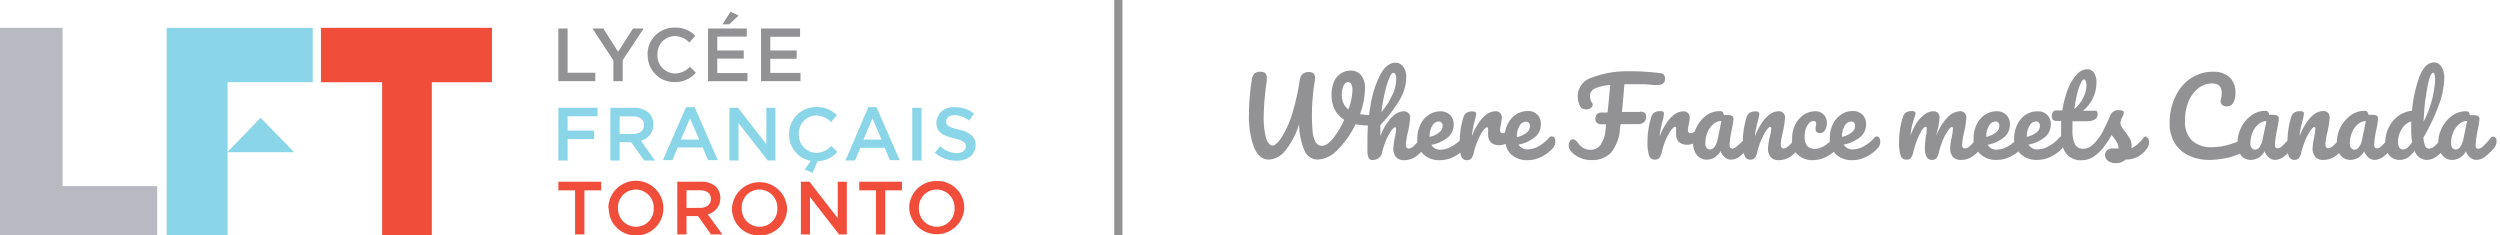 <svg id="Layer_1" data-name="Layer 1" xmlns="http://www.w3.org/2000/svg" xmlns:xlink="http://www.w3.org/1999/xlink" width="308" height="29" viewBox="0 0 308 29">
  <defs>
    <style>
      .cls-1, .cls-7 {
        fill: none;
      }

      .cls-2 {
        fill: #929294;
      }

      .cls-3 {
        clip-path: url(#clip-path);
      }

      .cls-4 {
        fill: #8bd5e8;
      }

      .cls-5 {
        fill: #f04e3b;
      }

      .cls-6 {
        fill: #b9b9c1;
      }

      .cls-7 {
        stroke: #929294;
        stroke-miterlimit: 10;
      }
    </style>
    <clipPath id="clip-path">
      <rect class="cls-1" y="-0.12" width="307.54" height="29.12"/>
    </clipPath>
  </defs>
  <title>Artboard 1</title>
  <polygon class="cls-2" points="68.79 3.51 69.93 3.51 69.93 8.96 73.34 8.96 73.34 10 68.79 10 68.79 3.51"/>
  <polygon class="cls-2" points="75.57 7.44 72.99 3.51 74.33 3.51 76.15 6.38 77.99 3.51 79.3 3.51 76.72 7.41 76.72 10 75.57 10 75.57 7.44"/>
  <g class="cls-3">
    <path class="cls-2" d="M79.78,6.77v0A3.28,3.28,0,0,1,83.12,3.4a3.39,3.39,0,0,1,2.54,1l-.73.84a2.57,2.57,0,0,0-1.81-.8A2.18,2.18,0,0,0,81,6.74h0a2.19,2.19,0,0,0,2.15,2.31A2.55,2.55,0,0,0,85,8.22l.73.74a3.34,3.34,0,0,1-2.63,1.15,3.26,3.26,0,0,1-3.3-3.34"/>
  </g>
  <path class="cls-2" d="M90,1.45l1,.46L89.84,3H89ZM87.23,3.51H92v1H88.37V6.22h3.26v1H88.37V9h3.72v1H87.23Z"/>
  <polygon class="cls-2" points="93.76 3.51 98.57 3.51 98.57 4.53 94.9 4.53 94.9 6.22 98.15 6.22 98.15 7.24 94.9 7.24 94.9 8.98 98.62 8.98 98.62 10 93.76 10 93.76 3.51"/>
  <polygon class="cls-4" points="68.79 13.28 73.62 13.28 73.62 14.32 69.93 14.32 69.93 16.09 73.2 16.09 73.2 17.13 69.93 17.13 69.93 19.77 68.79 19.77 68.79 13.28"/>
  <g class="cls-3">
    <path class="cls-4" d="M78,16.5c.82,0,1.34-.43,1.34-1.08v0c0-.7-.5-1.08-1.34-1.08H76.34V16.5Zm-2.8-3.22h2.89a2.61,2.61,0,0,1,1.87.65,2,2,0,0,1,.54,1.4v0a2,2,0,0,1-1.55,2l1.75,2.45H79.36l-1.6-2.26H76.34v2.26H75.2Z"/>
  </g>
  <path class="cls-4" d="M86.15,17.2,85,14.6l-1.11,2.6Zm-1.63-4h1.06l2.85,6.53h-1.2l-.66-1.56H83.5l-.66,1.56H81.67Z"/>
  <polygon class="cls-4" points="89.87 13.28 90.93 13.28 94.41 17.77 94.41 13.28 95.53 13.28 95.53 19.77 94.57 19.77 90.99 15.16 90.99 19.77 89.87 19.77 89.87 13.28"/>
  <g class="cls-3">
    <path class="cls-4" d="M99.14,20.89l.74-1.07a3.26,3.26,0,0,1-2.66-3.27v0a3.29,3.29,0,0,1,3.35-3.36,3.39,3.39,0,0,1,2.54,1l-.73.85a2.56,2.56,0,0,0-1.82-.81,2.18,2.18,0,0,0-2.14,2.29v0a2.2,2.2,0,0,0,2.14,2.31,2.52,2.52,0,0,0,1.86-.85l.74.74a3.29,3.29,0,0,1-2.43,1.14l-.61,1.43Z"/>
  </g>
  <path class="cls-4" d="M108.61,17.2l-1.12-2.6-1.11,2.6Zm-1.63-4h1l2.86,6.53h-1.21L109,18.21H106l-.67,1.56h-1.17Z"/>
  <rect class="cls-4" x="112.39" y="13.28" width="1.14" height="6.49"/>
  <g class="cls-3">
    <path class="cls-4" d="M115.15,18.83l.69-.82a3,3,0,0,0,2,.85c.7,0,1.15-.33,1.15-.82v0c0-.46-.26-.71-1.47-1-1.38-.34-2.16-.74-2.16-1.94v0a2,2,0,0,1,2.22-1.88A3.55,3.55,0,0,1,120,14l-.61.86a2.92,2.92,0,0,0-1.76-.67c-.67,0-1.06.34-1.06.77v0c0,.5.3.72,1.54,1s2.09.82,2.09,1.9v0c0,1.21-1,1.94-2.32,1.94a4,4,0,0,1-2.71-1"/>
  </g>
  <polygon class="cls-5" points="68.79 22.39 68.79 23.45 70.85 23.45 70.85 28.88 72 28.88 72 23.45 74.06 23.45 74.06 22.39 68.79 22.39"/>
  <g class="cls-3">
    <path class="cls-5" d="M80.54,25.66v0a2.23,2.23,0,0,0-2.21-2.31,2.19,2.19,0,0,0-2.19,2.29v0a2.22,2.22,0,0,0,2.21,2.3,2.19,2.19,0,0,0,2.19-2.28m-5.59,0v0a3.39,3.39,0,0,1,6.78,0v0A3.32,3.32,0,0,1,78.33,29,3.29,3.29,0,0,1,75,25.66"/>
    <path class="cls-5" d="M86.25,25.61c.81,0,1.33-.43,1.33-1.09h0c0-.7-.5-1.08-1.34-1.08H84.58v2.18Zm-2.81-3.22h2.89A2.58,2.58,0,0,1,88.2,23a1.94,1.94,0,0,1,.54,1.4v0a2,2,0,0,1-1.55,2L89,28.88H87.6L86,26.62H84.58v2.26H83.44Z"/>
    <path class="cls-5" d="M95.77,25.66v0a2.23,2.23,0,0,0-2.21-2.31,2.19,2.19,0,0,0-2.18,2.29v0a2.21,2.21,0,0,0,2.2,2.3,2.19,2.19,0,0,0,2.19-2.28m-5.59,0v0a3.4,3.4,0,0,1,6.79,0v0A3.33,3.33,0,0,1,93.56,29a3.29,3.29,0,0,1-3.38-3.33"/>
  </g>
  <polygon class="cls-5" points="103.21 22.39 103.21 26.88 99.73 22.39 98.67 22.39 98.67 28.88 99.79 28.88 99.79 24.27 103.37 28.88 104.33 28.88 104.33 22.39 103.21 22.39"/>
  <polygon class="cls-5" points="105.86 22.39 105.86 23.45 107.92 23.45 107.92 28.88 109.06 28.88 109.06 23.45 111.12 23.45 111.12 22.39 105.86 22.39"/>
  <g class="cls-3">
    <path class="cls-5" d="M117.6,25.66v0a2.22,2.22,0,0,0-2.2-2.31,2.19,2.19,0,0,0-2.19,2.29v0a2.22,2.22,0,0,0,2.21,2.3,2.18,2.18,0,0,0,2.18-2.28m-5.59,0v0a3.33,3.33,0,0,1,3.41-3.36,3.29,3.29,0,0,1,3.38,3.34v0a3.4,3.4,0,0,1-6.79,0"/>
  </g>
  <polygon class="cls-6" points="0 3.43 0 28.99 1.43 28.99 1.43 29 19.37 29 19.37 22.93 7.71 22.93 7.71 3.43 0 3.43"/>
  <polygon class="cls-4" points="20.53 3.43 20.53 28.99 28.04 28.99 28.04 18.75 36.24 18.75 32.1 14.51 28.04 18.72 28.04 10.13 38.53 10.13 38.53 3.43 20.53 3.43"/>
  <polygon class="cls-5" points="39.54 3.43 39.54 10.13 47.08 10.13 47.08 28.99 53.2 28.99 53.2 10.13 60.61 10.13 60.61 3.43 39.54 3.43"/>
  <g class="cls-3">
    <line class="cls-7" x1="137.78" y1="-0.12" x2="137.78" y2="29"/>
    <path class="cls-2" d="M186.88,16.83a2.58,2.58,0,0,1,.32-1.32A.93.93,0,0,1,188,15a.46.46,0,0,1,.37.14.61.61,0,0,1,.13.39,1.05,1.05,0,0,1-.43.82,2.87,2.87,0,0,1-1.18.54Zm-10.76,0a2.49,2.49,0,0,1,.33-1.32.92.92,0,0,1,.79-.54.45.45,0,0,1,.36.14.56.56,0,0,1,.13.39,1,1,0,0,1-.43.82,2.87,2.87,0,0,1-1.18.54Zm-10-3.34a2.14,2.14,0,0,1-.8-1.83,2.38,2.38,0,0,1,.22-1.14.63.63,0,0,1,.56-.4.43.43,0,0,1,.38.25,1.66,1.66,0,0,1,.14.78,7.4,7.4,0,0,1-.5,2.34m4.5-2.11a10.43,10.43,0,0,1,.54-1.76c.18-.44.35-.65.5-.65a.29.29,0,0,1,.26.21,1.69,1.69,0,0,1,.09.62,4.57,4.57,0,0,1-.52,2,8.81,8.81,0,0,1-1.3,2,22,22,0,0,1,.43-2.42m20.55,5.42a.43.43,0,0,0-.34.18A4.53,4.53,0,0,1,189.59,18a2.87,2.87,0,0,1-1.3.4,1.25,1.25,0,0,1-1.21-.59,4.41,4.41,0,0,0,2.12-1,2,2,0,0,0,.63-1.5,1.52,1.52,0,0,0-1.62-1.63,2.56,2.56,0,0,0-1.48.45,3,3,0,0,0-1,1.2,3.55,3.55,0,0,0-.31,1,.75.75,0,0,1-.3.08c-.21,0-.32-.14-.32-.44a4.78,4.78,0,0,1,.11-.63,7.67,7.67,0,0,0,.11-.8.73.73,0,0,0-.82-.83,1.89,1.89,0,0,0-.92.29,3.56,3.56,0,0,0-1,1,7.18,7.18,0,0,0-.94,1.78,8.17,8.17,0,0,1,.12-.94c.05-.26.12-.55.21-.89a5.52,5.52,0,0,0,.19-.91.27.27,0,0,0-.1-.24.65.65,0,0,0-.36-.07,1.36,1.36,0,0,0-.73.17,1,1,0,0,0-.37.54,10.09,10.09,0,0,0-.46,2.88,4.61,4.61,0,0,1-1,.72,2.87,2.87,0,0,1-1.3.4,1.24,1.24,0,0,1-1.2-.59,4.5,4.5,0,0,0,2.12-1,2,2,0,0,0,.63-1.5,1.58,1.58,0,0,0-.45-1.19,1.61,1.61,0,0,0-1.18-.44,2.51,2.51,0,0,0-1.47.45,2.86,2.86,0,0,0-1,1.2,3.57,3.57,0,0,0-.37,1.62,3.12,3.12,0,0,0,0,.54c-.17.19-.33.35-.45.46a1,1,0,0,1-.61.31q-.36,0-.36-.51a8.8,8.8,0,0,1,.24-1.45,11,11,0,0,0,.28-1.79.74.74,0,0,0-.83-.83A1.92,1.92,0,0,0,172,14a3.77,3.77,0,0,0-1,1,7.2,7.2,0,0,0-.94,1.76c0-.46,0-.92,0-1.36a16.77,16.77,0,0,0,2.44-3.21,5.55,5.55,0,0,0,.75-2.66,2.13,2.13,0,0,0-.37-1.3,1.11,1.11,0,0,0-.94-.5c-.73,0-1.35.48-1.87,1.44a12.39,12.39,0,0,0-1.18,3.56c-.09.49-.16,1-.22,1.44a8.67,8.67,0,0,1-1.12-.11,9.48,9.48,0,0,0,.62-3.18,2.5,2.5,0,0,0-.47-1.6,1.58,1.58,0,0,0-1.29-.58,2.18,2.18,0,0,0-1.2.34,2.31,2.31,0,0,0-.85,1,4.08,4.08,0,0,0-.31,1.69,3.85,3.85,0,0,0,.39,1.77,3.19,3.19,0,0,0,1.17,1.25,10,10,0,0,1-1.37,2.29c-.5.61-.95.92-1.36.92a.87.87,0,0,1-.79-.44,3.2,3.2,0,0,1-.37-1.27,22.15,22.15,0,0,1-.09-2.25A25.12,25.12,0,0,1,162,9.88a1.33,1.33,0,0,0,0-.32.66.66,0,0,0-.18-.51.87.87,0,0,0-.58-.17,1.13,1.13,0,0,0-.74.22,1.34,1.34,0,0,0-.38.81,28.26,28.26,0,0,1-1,4.36A11.67,11.67,0,0,1,157.84,17c-.42.62-.78.93-1.07.93s-.59-.31-.79-.92a9.4,9.4,0,0,1-.29-2.63,32,32,0,0,1,.38-4.43c0-.17,0-.28,0-.34a.75.75,0,0,0-.21-.61.94.94,0,0,0-.59-.16,1,1,0,0,0-.74.24,1.62,1.62,0,0,0-.33.89,28,28,0,0,0-.33,4.09,11.07,11.07,0,0,0,.62,4.08c.42,1,1,1.52,1.84,1.52a2.74,2.74,0,0,0,2-1.08,9.87,9.87,0,0,0,1.72-3.29,8.35,8.35,0,0,0,.63,3.18,1.79,1.79,0,0,0,1.68,1.19,3.57,3.57,0,0,0,2.46-1.25A10.93,10.93,0,0,0,167,15.31a8.69,8.69,0,0,0,1.52.15c0,.44-.05.89-.05,1.32v1c0,.16,0,.38,0,.65a2.68,2.68,0,0,0,.13,1,.48.48,0,0,0,.5.28,1.15,1.15,0,0,0,1.19-1,10.14,10.14,0,0,1,.49-1.47,7,7,0,0,1,.61-1.12c.21-.28.36-.43.47-.43s.14.07.14.21a6.37,6.37,0,0,1-.16,1.1,7.8,7.8,0,0,0-.18,1.27,1.59,1.59,0,0,0,.33,1.08,1.22,1.22,0,0,0,1,.38,2.45,2.45,0,0,0,1.41-.43,6.29,6.29,0,0,0,.71-.6,1.76,1.76,0,0,0,.24.3,2.84,2.84,0,0,0,2.07.73,3.69,3.69,0,0,0,1.83-.49,4.7,4.7,0,0,0,.66-.43,2.74,2.74,0,0,0,.1.41.7.7,0,0,0,.68.51.73.73,0,0,0,.58-.21,2,2,0,0,0,.32-.81,10.17,10.17,0,0,1,.5-1.47,6.26,6.26,0,0,1,.61-1.12c.21-.28.38-.43.5-.43s.14.07.14.21,0,.17,0,.34a1.64,1.64,0,0,0,0,.38,1.26,1.26,0,0,0,.35.93,1.42,1.42,0,0,0,1,.34,2.19,2.19,0,0,0,.8-.16,2.36,2.36,0,0,0,.66,1.27,2.84,2.84,0,0,0,2.07.73,3.69,3.69,0,0,0,1.83-.49,4.56,4.56,0,0,0,1.32-1.05,1.16,1.16,0,0,0,.24-.78.82.82,0,0,0-.09-.42.3.3,0,0,0-.26-.16"/>
    <path class="cls-2" d="M202,13.79l-2.18,0c.11-1,.21-2.17.31-3.42h.57c.55,0,1.06,0,1.56,0s1,.06,1.49.1l.44,0c.63,0,.94-.23.94-.81a.68.68,0,0,0-.13-.44.72.72,0,0,0-.49-.21,28.44,28.44,0,0,0-3.81-.23A12.27,12.27,0,0,0,196,9.6a2.37,2.37,0,0,0-1.62,2.28,2.71,2.71,0,0,0,.14.88,1.39,1.39,0,0,0,.29.52.94.94,0,0,0,.59.2,1,1,0,0,0,.57-.17.48.48,0,0,0,.25-.4.41.41,0,0,0-.07-.23,1.47,1.47,0,0,1-.26-.82,1,1,0,0,1,.56-.94,5.15,5.15,0,0,1,1.93-.44c-.12,1.32-.23,2.45-.33,3.38h-.7a.77.77,0,0,0-.59.21.82.82,0,0,0-.21.61.57.57,0,0,0,.21.47.79.79,0,0,0,.5.16h.61l-.07.7a3.68,3.68,0,0,1-.63,1.86,1.53,1.53,0,0,1-1.21.59,1.84,1.84,0,0,1-1.51-.8,2.14,2.14,0,0,0-.38-.4.54.54,0,0,0-.3-.1.44.44,0,0,0-.36.23,1,1,0,0,0-.14.53.86.86,0,0,0,.14.52,2.68,2.68,0,0,0,1.06.91,3.39,3.39,0,0,0,1.59.37,3.2,3.2,0,0,0,2.39-.88,5.13,5.13,0,0,0,1.13-3l.08-.55h2.17a1,1,0,0,0,.72-.25.89.89,0,0,0,.25-.68.63.63,0,0,0-.15-.44.9.9,0,0,0-.63-.16"/>
    <path class="cls-2" d="M226.94,16.83a2.58,2.58,0,0,1,.32-1.32.94.94,0,0,1,.8-.54.45.45,0,0,1,.36.14.56.56,0,0,1,.13.39,1,1,0,0,1-.43.82,2.87,2.87,0,0,1-1.18.54Zm-15.34.38a2.23,2.23,0,0,1-.37.88.69.69,0,0,1-.53.32.54.54,0,0,1-.44-.18.9.9,0,0,1-.16-.59,3.38,3.38,0,0,1,.27-1.34,2.49,2.49,0,0,1,.71-1,1.54,1.54,0,0,1,1-.4Zm19.65-.41a.45.45,0,0,0-.34.18A4.26,4.26,0,0,1,229.65,18a2.87,2.87,0,0,1-1.3.4,1.27,1.27,0,0,1-1.21-.59,4.5,4.5,0,0,0,2.13-1,2,2,0,0,0,.63-1.5,1.58,1.58,0,0,0-.45-1.19,1.61,1.61,0,0,0-1.18-.44,2.51,2.51,0,0,0-1.47.45,3,3,0,0,0-1,1.2,3.69,3.69,0,0,0-.36,1.62,2.67,2.67,0,0,0,0,.5,4.17,4.17,0,0,1-.71.54,2.27,2.27,0,0,1-1.12.35c-.86,0-1.28-.49-1.28-1.47a3.05,3.05,0,0,1,.15-1,1.75,1.75,0,0,1,.41-.7.73.73,0,0,1,.54-.26.32.32,0,0,1,.24.08.4.4,0,0,1,.08.26,1.12,1.12,0,0,1-.06.35,1.08,1.08,0,0,0,0,.17.75.75,0,0,0,0,.2.38.38,0,0,0,.15.32.61.61,0,0,0,.38.11.7.7,0,0,0,.62-.37,1.59,1.59,0,0,0,.23-.9,1.49,1.49,0,0,0-.38-1,1.41,1.41,0,0,0-1.09-.42,2.44,2.44,0,0,0-1.35.42,3.07,3.07,0,0,0-1.06,1.19,3.85,3.85,0,0,0-.4,1.8,3,3,0,0,0,0,.43c-.17.18-.31.32-.43.43a1,1,0,0,1-.6.31c-.25,0-.37-.17-.37-.51a8.8,8.8,0,0,1,.24-1.45,11,11,0,0,0,.28-1.79.74.74,0,0,0-.83-.83,1.92,1.92,0,0,0-.92.29,3.83,3.83,0,0,0-1,1,7.53,7.53,0,0,0-.94,1.78c0-.38.08-.69.13-.94s.12-.55.2-.89a4.58,4.58,0,0,0,.19-.91.25.25,0,0,0-.1-.24.61.61,0,0,0-.35-.07,1.33,1.33,0,0,0-.73.17,1,1,0,0,0-.38.54,10.29,10.29,0,0,0-.46,2.9A7,7,0,0,1,214,18a1,1,0,0,1-.58.31.34.34,0,0,1-.25-.11.5.5,0,0,1-.09-.31,11.77,11.77,0,0,1,.29-2,8.91,8.91,0,0,0,.19-1.26c0-.3-.21-.45-.62-.45a3.33,3.33,0,0,0-.56,0,.8.8,0,0,0-.16-.38c-.06-.08-.19-.11-.37-.11a2.8,2.8,0,0,0-1.66.55A4.05,4.05,0,0,0,209,15.71a5.16,5.16,0,0,0-.21.49,1,1,0,0,1-.52.22c-.21,0-.32-.14-.32-.44a4.12,4.12,0,0,1,.1-.63,6.26,6.26,0,0,0,.12-.8.74.74,0,0,0-.83-.83,1.92,1.92,0,0,0-.92.29,3.83,3.83,0,0,0-1,1,7.18,7.18,0,0,0-.94,1.78c0-.38.08-.69.13-.94s.12-.55.2-.89A4.58,4.58,0,0,0,205,14a.25.25,0,0,0-.1-.24.61.61,0,0,0-.35-.07,1.33,1.33,0,0,0-.73.17,1,1,0,0,0-.38.54,10.47,10.47,0,0,0-.47,3.14,4.87,4.87,0,0,0,.2,1.62.7.7,0,0,0,.68.51.75.75,0,0,0,.58-.21,2,2,0,0,0,.32-.81,10.14,10.14,0,0,1,.49-1.47,6.23,6.23,0,0,1,.62-1.12c.21-.28.37-.43.5-.43s.14.07.14.21,0,.17,0,.34a2.43,2.43,0,0,0,0,.38,1.25,1.25,0,0,0,.34.93,1.47,1.47,0,0,0,1,.34,2.12,2.12,0,0,0,.75-.14,2.24,2.24,0,0,0,.46,1.4,1.53,1.53,0,0,0,1.26.58,1.93,1.93,0,0,0,1.66-1.07,1.7,1.7,0,0,0,.53.78,1.17,1.17,0,0,0,.76.29,1.86,1.86,0,0,0,1.13-.45,3.94,3.94,0,0,0,.45-.38c0,.12.06.23.09.32a.7.7,0,0,0,.68.51.75.75,0,0,0,.58-.21,2,2,0,0,0,.32-.81,9.08,9.08,0,0,1,.5-1.47,7,7,0,0,1,.61-1.12c.2-.28.35-.43.46-.43s.14.07.14.21A6.37,6.37,0,0,1,218,17a7.8,7.8,0,0,0-.18,1.27,1.59,1.59,0,0,0,.33,1.08,1.23,1.23,0,0,0,1,.38,2.5,2.5,0,0,0,1.42-.43,4.81,4.81,0,0,0,.66-.55,2.88,2.88,0,0,0,.22.27,2.57,2.57,0,0,0,1.93.71,3.82,3.82,0,0,0,1.61-.4,4.23,4.23,0,0,0,.93-.63,3.61,3.61,0,0,0,.25.3,2.84,2.84,0,0,0,2.07.73,3.69,3.69,0,0,0,1.83-.49,4.75,4.75,0,0,0,1.33-1.05,1.16,1.16,0,0,0,.24-.78.73.73,0,0,0-.1-.42.3.3,0,0,0-.26-.16"/>
    <path class="cls-2" d="M249.71,16.83a2.48,2.48,0,0,1,.32-1.32.93.93,0,0,1,.79-.54.44.44,0,0,1,.36.14.56.56,0,0,1,.14.39,1.05,1.05,0,0,1-.43.82,2.94,2.94,0,0,1-1.18.54Zm-5,0a2.49,2.49,0,0,1,.33-1.32.92.92,0,0,1,.79-.54.45.45,0,0,1,.36.14.56.56,0,0,1,.13.39,1,1,0,0,1-.43.82,2.87,2.87,0,0,1-1.18.54Zm11.19-5.26a6.65,6.65,0,0,1,.45-1.32c.15-.31.3-.47.42-.47s.28.25.28.75a3.49,3.49,0,0,1-.37,1.46,4.4,4.4,0,0,1-1.12,1.45c.09-.68.21-1.3.34-1.87m8.51,5.23a.43.43,0,0,0-.34.18,4,4,0,0,1-1.46,1.28c0-.15,0-.27,0-.35a1.64,1.64,0,0,0-.21-.82,8.46,8.46,0,0,0-.61-.91,3.79,3.79,0,0,1-.41-.57.84.84,0,0,1-.14-.42,1.82,1.82,0,0,1,.23-.77,1.56,1.56,0,0,0,.14-.33,1.13,1.13,0,0,0,.05-.24.2.2,0,0,0-.14-.2,1.15,1.15,0,0,0-.49-.07,1,1,0,0,0-1,.56c-.19.44-.38.87-.58,1.28s-.36.73-.5,1-.48.69-.83,1.14a4.4,4.4,0,0,1-.48.43,1.51,1.51,0,0,1-1,.33,1.07,1.07,0,0,1-1-.53,4,4,0,0,1-.31-1.85q0-.36,0-1H257c.95,0,1.43-.29,1.43-.88a.47.47,0,0,0-.09-.33.4.4,0,0,0-.29-.09h-1.42a4.43,4.43,0,0,0,1.65-3.42A2.07,2.07,0,0,0,258,9a1,1,0,0,0-.83-.47,1.79,1.79,0,0,0-1.35.69,5.79,5.79,0,0,0-1.08,1.83,13.19,13.19,0,0,0-.66,2.55h-.72c-.38,0-.57.24-.57.71a.62.62,0,0,0,.13.45.74.74,0,0,0,.52.14h.49c0,.38,0,.75,0,1.13s0,.53,0,.78a.41.41,0,0,0-.21.14A4.43,4.43,0,0,1,252.41,18a2.83,2.83,0,0,1-1.3.4,1.24,1.24,0,0,1-1.2-.59,4.41,4.41,0,0,0,2.12-1,2,2,0,0,0,.63-1.5A1.52,1.52,0,0,0,251,13.72a2.56,2.56,0,0,0-1.48.45,2.86,2.86,0,0,0-1,1.2,3.57,3.57,0,0,0-.37,1.62,3.89,3.89,0,0,0,0,.49,4.76,4.76,0,0,1-.78.55,2.87,2.87,0,0,1-1.3.4,1.24,1.24,0,0,1-1.2-.59,4.5,4.5,0,0,0,2.12-1,2,2,0,0,0,.63-1.5,1.58,1.58,0,0,0-.45-1.19,1.61,1.61,0,0,0-1.18-.44,2.51,2.51,0,0,0-1.47.45,2.86,2.86,0,0,0-1,1.2,3.57,3.57,0,0,0-.37,1.62,3.12,3.12,0,0,0,0,.54c-.17.19-.33.35-.45.46a1,1,0,0,1-.61.31q-.36,0-.36-.51a8.8,8.8,0,0,1,.24-1.45,11,11,0,0,0,.28-1.79.74.74,0,0,0-.83-.83,2.22,2.22,0,0,0-1.44.71,6.24,6.24,0,0,0-1.41,2.27c0-.15.07-.38.14-.68a8.06,8.06,0,0,0,.24-1.47.85.85,0,0,0-.19-.62.79.79,0,0,0-.62-.21,1.67,1.67,0,0,0-.95.34,3.85,3.85,0,0,0-1,1,6.83,6.83,0,0,0-.81,1.67,8.26,8.26,0,0,1,.12-.93c.05-.25.12-.54.21-.88A5.52,5.52,0,0,0,236,14a.25.25,0,0,0-.11-.24.59.59,0,0,0-.35-.07,1.36,1.36,0,0,0-.73.17,1,1,0,0,0-.37.54,10.16,10.16,0,0,0-.47,3.14,4.93,4.93,0,0,0,.19,1.62.7.7,0,0,0,.68.51.73.73,0,0,0,.58-.21,2,2,0,0,0,.32-.81,11.68,11.68,0,0,1,.44-1.39,5.8,5.8,0,0,1,.57-1.17c.19-.3.35-.46.48-.46s.14.07.14.21,0,.52-.11,1.06a11.69,11.69,0,0,0-.12,1.4,2.07,2.07,0,0,0,.21,1,.69.69,0,0,0,.63.4.76.76,0,0,0,.59-.21,1.87,1.87,0,0,0,.32-.81,10.14,10.14,0,0,1,.49-1.47,7,7,0,0,1,.61-1.12c.2-.28.36-.43.47-.43s.14.07.14.21a6.37,6.37,0,0,1-.16,1.1,7.8,7.8,0,0,0-.18,1.27,1.59,1.59,0,0,0,.33,1.08,1.22,1.22,0,0,0,1,.38,2.51,2.51,0,0,0,1.43-.43,6.26,6.26,0,0,0,.7-.59,1.63,1.63,0,0,0,.23.29,2.84,2.84,0,0,0,2.07.73,3.69,3.69,0,0,0,1.83-.49,4.81,4.81,0,0,0,.83-.56,1.65,1.65,0,0,0,.26.32,2.83,2.83,0,0,0,2.06.73,3.7,3.7,0,0,0,1.84-.49,4.56,4.56,0,0,0,1.32-1.05l0,0a2.24,2.24,0,0,0,2.28,1.58,2.65,2.65,0,0,0,1.48-.43,5.43,5.43,0,0,0,1.2-1.11.71.71,0,0,0,.11-.17s.09-.1.13-.16a7.88,7.88,0,0,0,.78-1.24,5.13,5.13,0,0,1,.38.47,3.06,3.06,0,0,1,.34.57,1.61,1.61,0,0,1,.15.62l-.34,0a3.22,3.22,0,0,0-.39,0,1,1,0,0,0-.71.24.82.82,0,0,0-.24.58.9.9,0,0,0,.35.68,1.51,1.51,0,0,0,1,.31,1.78,1.78,0,0,0,1.2-.44,3.32,3.32,0,0,0,1.43-.31,3.7,3.7,0,0,0,1.21-1.07,1.21,1.21,0,0,0,.24-.78.82.82,0,0,0-.09-.42.3.3,0,0,0-.26-.16"/>
    <path class="cls-2" d="M303.47,17.21a2.23,2.23,0,0,1-.37.88.7.7,0,0,1-.53.33.54.54,0,0,1-.44-.2.86.86,0,0,1-.16-.58,3.38,3.38,0,0,1,.27-1.34,2.49,2.49,0,0,1,.71-1,1.54,1.54,0,0,1,1-.4Zm-6.91,1a.82.82,0,0,1-.49.2q-.63,0-.63-.93a2.87,2.87,0,0,1,.46-1.59,2.11,2.11,0,0,1,1.16-.93c0,.45,0,.78,0,1a9,9,0,0,0,.12,1.54,3.72,3.72,0,0,1-.6.73m-5.58-1a2.23,2.23,0,0,1-.37.88.7.7,0,0,1-.54.33.52.52,0,0,1-.43-.2.86.86,0,0,1-.16-.58,3.38,3.38,0,0,1,.27-1.34,2.49,2.49,0,0,1,.71-1,1.54,1.54,0,0,1,1-.4Zm-12.26,0a2.09,2.09,0,0,1-.36.88.7.7,0,0,1-.54.33.52.52,0,0,1-.43-.2.86.86,0,0,1-.16-.58,3.55,3.55,0,0,1,.26-1.34,2.61,2.61,0,0,1,.72-1,1.54,1.54,0,0,1,1-.4Zm20.11-5.16a16.7,16.7,0,0,1,.41-2.24c.17-.57.33-.86.49-.86s.14.09.19.27A2.47,2.47,0,0,1,300,10a12.91,12.91,0,0,1-1.42,5c.05-1,.13-2,.24-2.89M307.44,17a.28.28,0,0,0-.26-.16.45.45,0,0,0-.34.18,12.25,12.25,0,0,1-.92,1,1,1,0,0,1-.59.31.34.34,0,0,1-.25-.11.5.5,0,0,1-.09-.31,12.9,12.9,0,0,1,.29-2,8.77,8.77,0,0,0,.19-1.27c0-.29-.21-.44-.62-.44a3.43,3.43,0,0,0-.56,0,.9.9,0,0,0-.16-.39.5.5,0,0,0-.37-.1,2.82,2.82,0,0,0-1.66.55,3.94,3.94,0,0,0-1.24,1.46,4.08,4.08,0,0,0-.47,1.83c-.18.19-.33.35-.46.46a1.1,1.1,0,0,1-.7.3.5.5,0,0,1-.44-.32,3,3,0,0,1-.22-1.05A24.7,24.7,0,0,0,300.44,13a9.89,9.89,0,0,0,.69-3.32,2.52,2.52,0,0,0-.36-1.49,1.08,1.08,0,0,0-.9-.5c-.74,0-1.33.58-1.79,1.74a16.55,16.55,0,0,0-.92,4.21,3.44,3.44,0,0,0-1.69.65,3.8,3.8,0,0,0-1.18,1.42,4.17,4.17,0,0,0-.43,1.82c-.17.18-.32.33-.44.44a.92.92,0,0,1-.58.31.34.34,0,0,1-.25-.11.5.5,0,0,1-.09-.31,11.77,11.77,0,0,1,.29-2,8.77,8.77,0,0,0,.19-1.27c0-.29-.21-.44-.62-.44a3.33,3.33,0,0,0-.56,0,1,1,0,0,0-.16-.39.5.5,0,0,0-.37-.1,2.8,2.8,0,0,0-1.66.55,4.16,4.16,0,0,0-1.71,3.29c-.17.19-.32.34-.44.45a1,1,0,0,1-.61.31q-.36,0-.36-.51a8.8,8.8,0,0,1,.24-1.45,11,11,0,0,0,.28-1.79.74.74,0,0,0-.83-.83,1.92,1.92,0,0,0-.92.29,3.83,3.83,0,0,0-1,1,7.18,7.18,0,0,0-.94,1.78c0-.38.08-.69.13-.94s.12-.55.2-.89a4.58,4.58,0,0,0,.19-.91.25.25,0,0,0-.1-.24.61.61,0,0,0-.35-.07,1.33,1.33,0,0,0-.73.17,1,1,0,0,0-.38.54,10.29,10.29,0,0,0-.46,2.9,7,7,0,0,1-.63.66,1,1,0,0,1-.58.31.34.34,0,0,1-.25-.11.5.5,0,0,1-.09-.31,11.77,11.77,0,0,1,.29-2,10.59,10.59,0,0,0,.19-1.27c0-.29-.21-.44-.62-.44a3.33,3.33,0,0,0-.56,0,1,1,0,0,0-.16-.39.5.5,0,0,0-.37-.1,2.8,2.8,0,0,0-1.66.55,4,4,0,0,0-1.25,1.46,4.13,4.13,0,0,0-.46,1.78,10.52,10.52,0,0,1-1.45.47,6.87,6.87,0,0,1-1.66.21,3.45,3.45,0,0,1-2.52-.83,3.15,3.15,0,0,1-.85-2.35,6.26,6.26,0,0,1,.47-2.52,3.93,3.93,0,0,1,1.23-1.6,2.74,2.74,0,0,1,1.6-.55c.82,0,1.23.39,1.23,1.16a3.32,3.32,0,0,1-.07.61,2.6,2.6,0,0,0-.06.41.58.58,0,0,0,.21.49.85.85,0,0,0,.56.16.86.86,0,0,0,.78-.47,2.45,2.45,0,0,0,.27-1.24,2.52,2.52,0,0,0-.71-1.86,2.85,2.85,0,0,0-2.08-.7,4.78,4.78,0,0,0-2.68.79A5.48,5.48,0,0,0,268,11.91a7.46,7.46,0,0,0-.7,3.31,4.55,4.55,0,0,0,.6,2.36,3.87,3.87,0,0,0,1.71,1.56,5.81,5.81,0,0,0,2.62.56,10.19,10.19,0,0,0,1.85-.19,8.11,8.11,0,0,0,1.87-.58h0l.13.2a1.54,1.54,0,0,0,1.26.57A1.93,1.93,0,0,0,279,18.63a1.76,1.76,0,0,0,.52.78,1.21,1.21,0,0,0,.77.29,1.86,1.86,0,0,0,1.13-.45,5,5,0,0,0,.45-.38,1.35,1.35,0,0,0,.09.32.7.7,0,0,0,.68.51.75.75,0,0,0,.58-.21,2,2,0,0,0,.32-.81,9.08,9.08,0,0,1,.5-1.47,7,7,0,0,1,.61-1.12c.2-.29.35-.43.46-.43s.14.07.14.21a6.37,6.37,0,0,1-.16,1.1,7.8,7.8,0,0,0-.18,1.27,1.59,1.59,0,0,0,.33,1.08,1.23,1.23,0,0,0,1,.38,2.44,2.44,0,0,0,1.42-.44,3.9,3.9,0,0,0,.51-.4c.06.09.11.18.18.27a1.55,1.55,0,0,0,1.26.57,1.93,1.93,0,0,0,1.66-1.07,1.7,1.7,0,0,0,.53.78,1.17,1.17,0,0,0,.76.29,1.86,1.86,0,0,0,1.13-.45,4.33,4.33,0,0,0,.47-.4,1,1,0,0,0,.19.27,1.61,1.61,0,0,0,1.27.58,1.83,1.83,0,0,0,.93-.23,3.44,3.44,0,0,0,.93-.9A1.61,1.61,0,0,0,299,19.7a2.12,2.12,0,0,0,1.23-.45,5.85,5.85,0,0,0,.47-.4,2.75,2.75,0,0,0,.19.28,1.53,1.53,0,0,0,1.25.57,1.93,1.93,0,0,0,1.66-1.07,1.78,1.78,0,0,0,.53.78,1.19,1.19,0,0,0,.77.29,1.83,1.83,0,0,0,1.12-.45,6.32,6.32,0,0,0,1.11-1.09,1.16,1.16,0,0,0,.24-.78.73.73,0,0,0-.1-.42"/>
  </g>
</svg>
